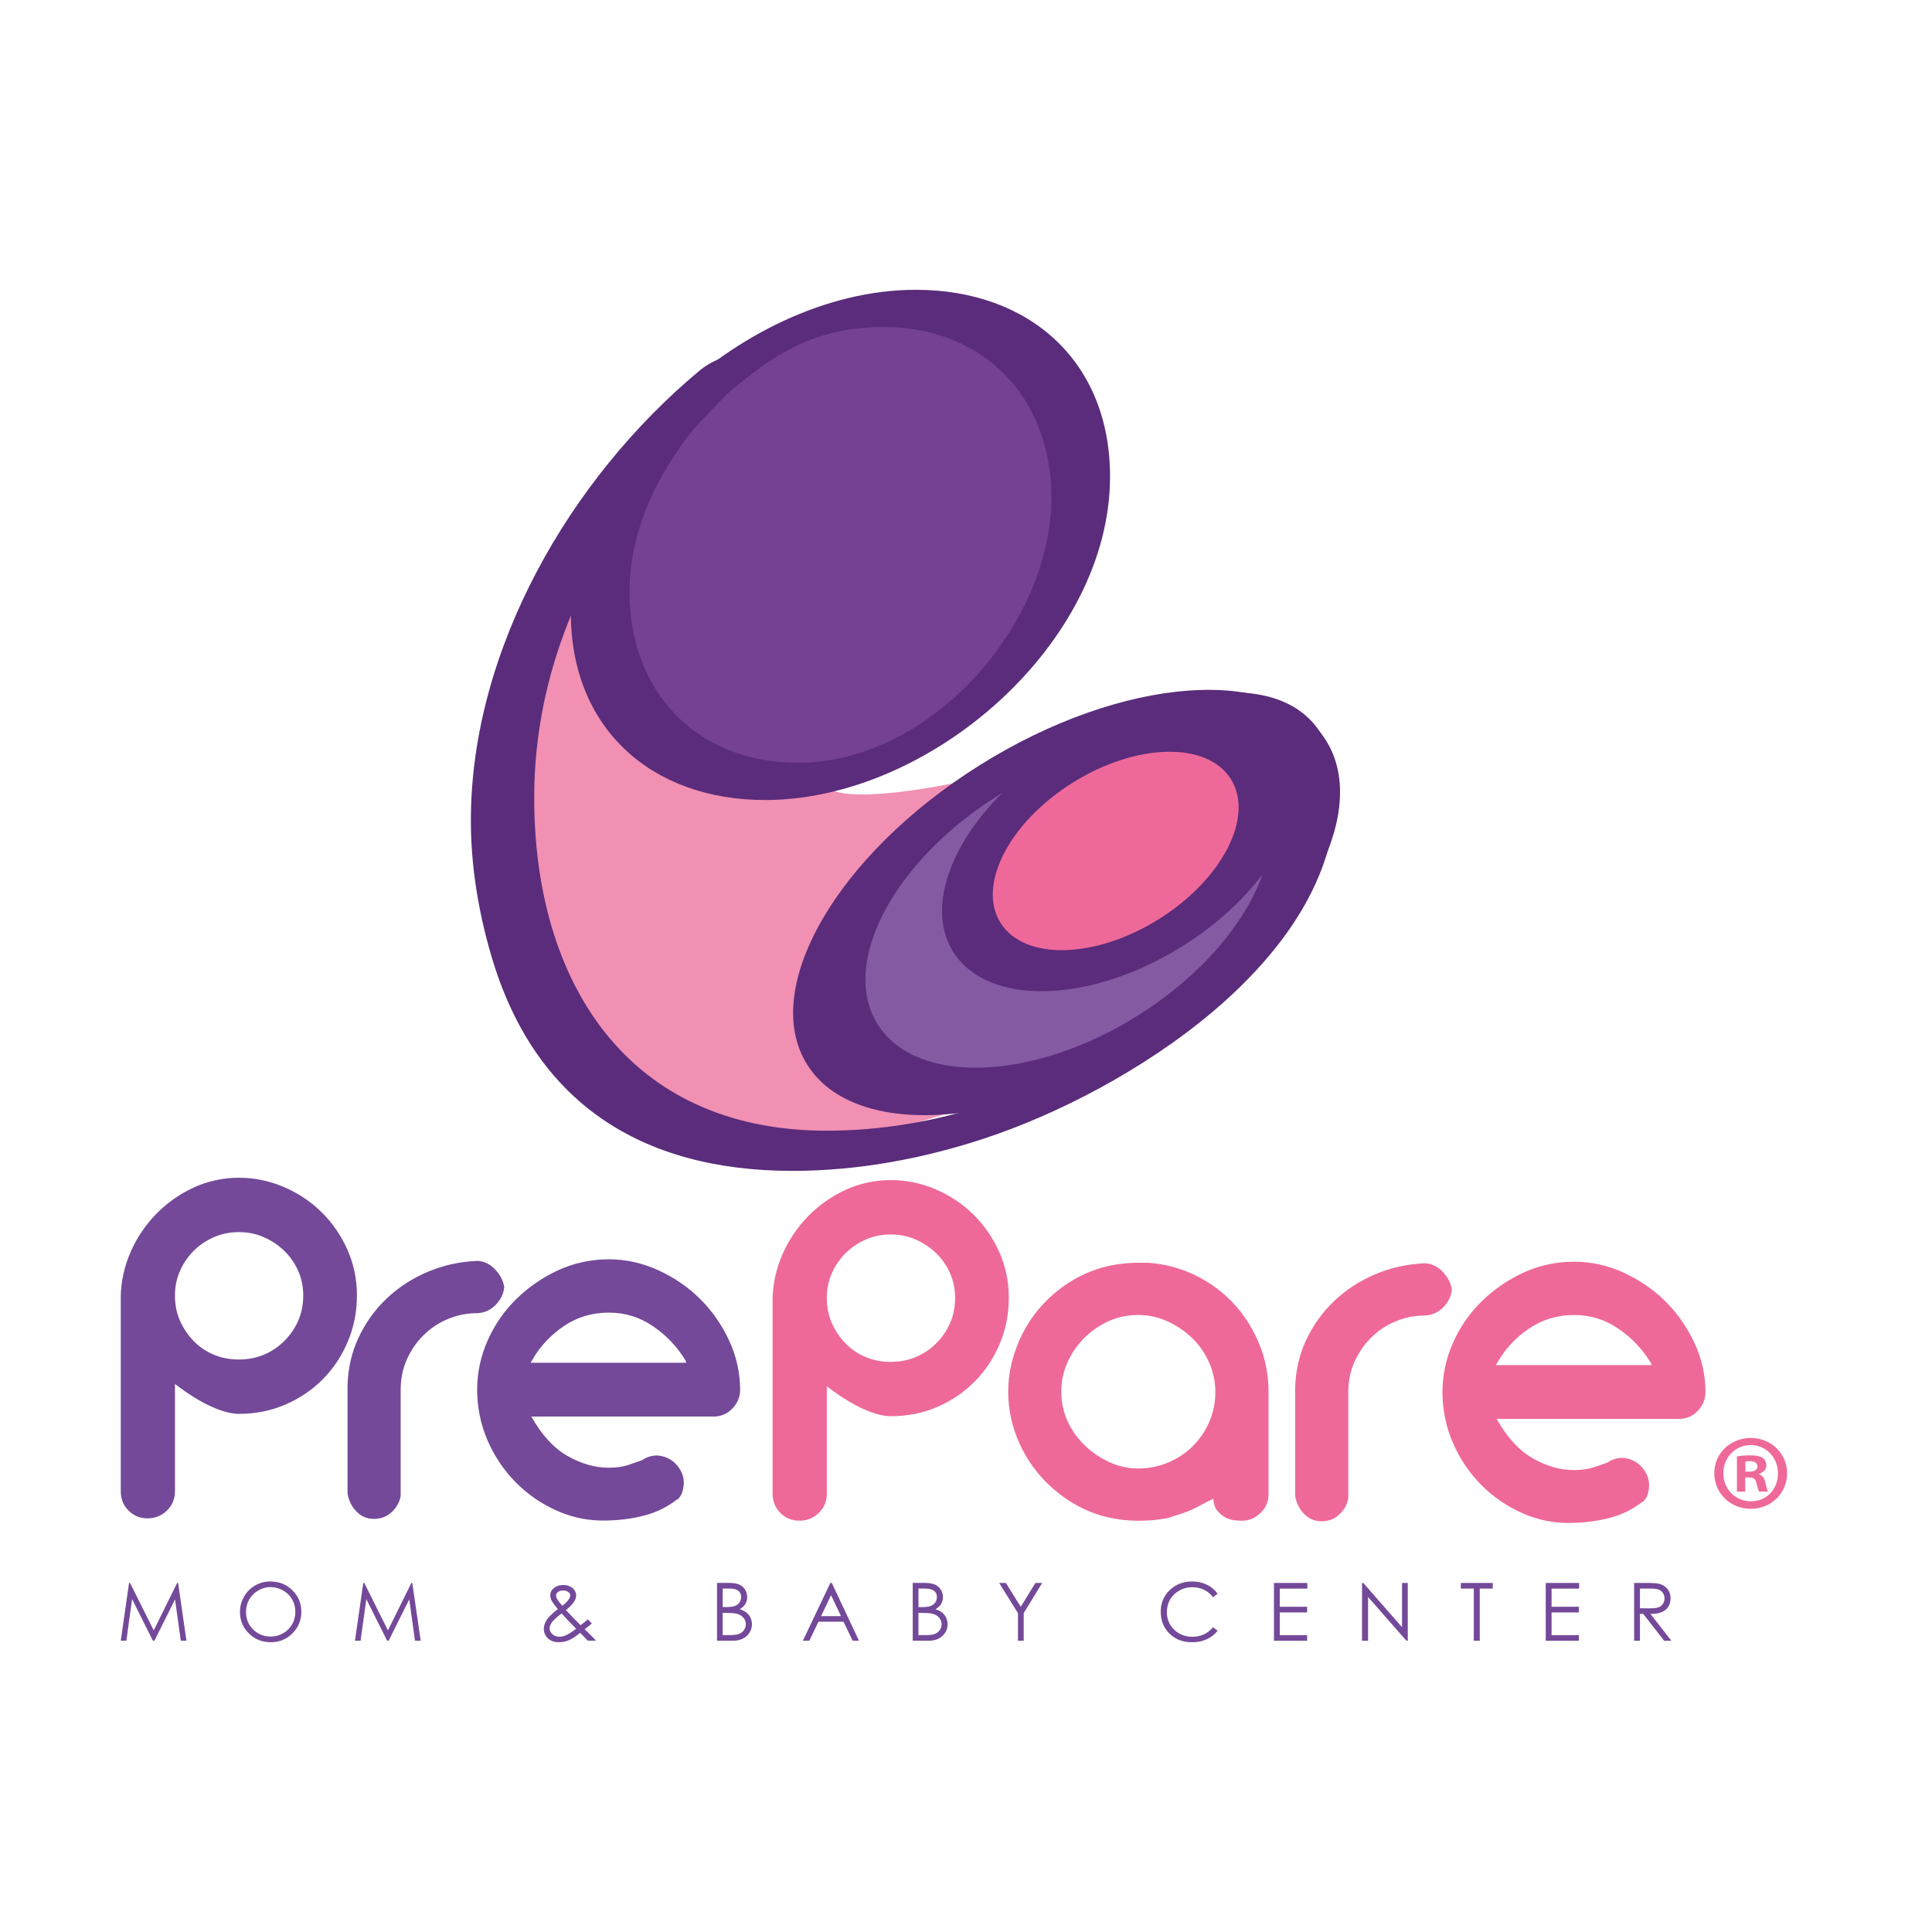 <svg width="68" height="68" viewBox="0 0 68 68" fill="none" xmlns="http://www.w3.org/2000/svg">
<g clip-path="url(#clip0_3327_10625)">
<path d="M33.852 27.504C33.852 27.504 30.261 28.316 29.176 27.777L19.621 19.18C19.621 19.18 16.504 28.517 17.52 32.354C18.537 36.19 21.857 41.103 28.769 40.228C35.681 39.353 40.968 35.383 40.968 35.383L31.142 32.623L33.852 27.505V27.504Z" fill="#F190B3"/>
<path d="M33.64 25.242C29.364 28.066 24.081 27.64 21.838 24.292C19.596 20.943 21.246 15.94 25.522 13.117C29.798 10.293 35.082 10.718 37.324 14.067C39.566 17.416 37.916 22.418 33.64 25.242Z" fill="#754191"/>
<path d="M35.166 44.059C34.939 43.552 34.634 43.112 34.249 42.736C33.865 42.361 33.421 42.068 32.917 41.854C32.413 41.641 31.89 41.535 31.349 41.535C30.808 41.535 30.25 41.65 29.753 41.882C29.256 42.114 28.818 42.423 28.44 42.81C28.062 43.199 27.763 43.643 27.543 44.142C27.322 44.642 27.206 45.162 27.193 45.699V52.566C27.193 52.841 27.284 53.07 27.467 53.251C27.649 53.432 27.873 53.523 28.138 53.523C28.402 53.523 28.629 53.432 28.818 53.251C29.007 53.07 29.102 52.841 29.102 52.566V48.795C29.58 49.157 30.008 49.423 30.386 49.592C30.764 49.761 31.085 49.845 31.35 49.845C31.942 49.845 32.49 49.736 32.994 49.517C33.498 49.298 33.935 49.001 34.307 48.625C34.677 48.25 34.971 47.809 35.185 47.303C35.399 46.796 35.507 46.255 35.507 45.679C35.507 45.104 35.394 44.563 35.167 44.056L35.166 44.059ZM33.437 46.573C33.318 46.842 33.154 47.08 32.946 47.286C32.739 47.493 32.499 47.652 32.228 47.765C31.957 47.878 31.665 47.934 31.35 47.934C31.036 47.934 30.742 47.878 30.472 47.765C30.2 47.653 29.964 47.493 29.763 47.286C29.562 47.08 29.401 46.842 29.281 46.573C29.161 46.305 29.102 46.008 29.102 45.682C29.102 45.356 29.161 45.079 29.281 44.81C29.4 44.541 29.561 44.307 29.763 44.106C29.964 43.906 30.2 43.747 30.472 43.627C30.742 43.509 31.035 43.449 31.35 43.449C31.665 43.449 31.958 43.509 32.228 43.627C32.499 43.747 32.739 43.906 32.946 44.106C33.154 44.306 33.318 44.541 33.437 44.81C33.557 45.079 33.617 45.37 33.617 45.682C33.617 45.994 33.557 46.305 33.437 46.573ZM43.486 45.954C43.127 45.548 42.699 45.213 42.201 44.951C41.704 44.689 41.172 44.526 40.605 44.463C40.504 44.451 40.416 44.444 40.341 44.444H40.077C39.132 44.444 38.288 44.695 37.545 45.194C36.801 45.695 36.247 46.352 35.882 47.164C35.756 47.452 35.659 47.746 35.589 48.046C35.52 48.347 35.486 48.659 35.486 48.985C35.486 49.31 35.52 49.626 35.589 49.932C35.659 50.239 35.756 50.529 35.882 50.804C36.247 51.605 36.801 52.258 37.545 52.765C38.287 53.272 39.132 53.525 40.077 53.525C40.442 53.525 40.782 53.493 41.097 53.431C41.26 53.381 41.418 53.331 41.569 53.281C41.72 53.231 41.865 53.175 42.003 53.111C42.079 53.073 42.198 53.012 42.362 52.924C42.526 52.836 42.639 52.78 42.702 52.755C42.715 52.93 42.761 53.068 42.844 53.167C42.926 53.268 43.017 53.346 43.119 53.402C43.219 53.458 43.323 53.492 43.43 53.505C43.537 53.518 43.634 53.524 43.723 53.524C43.961 53.524 44.176 53.433 44.365 53.252C44.553 53.071 44.648 52.854 44.648 52.605V48.984C44.648 48.408 44.544 47.861 44.337 47.342C44.129 46.823 43.846 46.361 43.487 45.953L43.486 45.954ZM42.56 50.054C42.415 50.38 42.22 50.664 41.974 50.908C41.728 51.152 41.438 51.342 41.105 51.48C40.772 51.617 40.422 51.686 40.056 51.686C39.717 51.686 39.386 51.614 39.064 51.47C38.744 51.326 38.453 51.133 38.195 50.888C37.936 50.644 37.732 50.36 37.581 50.035C37.43 49.71 37.354 49.359 37.354 48.985C37.354 48.61 37.427 48.278 37.572 47.952C37.717 47.627 37.915 47.34 38.167 47.089C38.419 46.839 38.705 46.642 39.026 46.498C39.348 46.354 39.69 46.283 40.056 46.283C40.421 46.283 40.767 46.358 41.095 46.508C41.422 46.658 41.712 46.856 41.964 47.099C42.216 47.343 42.414 47.631 42.559 47.962C42.704 48.293 42.776 48.634 42.776 48.985C42.776 49.373 42.703 49.729 42.559 50.054H42.56ZM51.102 45.383C51.063 45.157 50.957 44.951 50.78 44.764C50.603 44.576 50.395 44.476 50.157 44.463C49.539 44.489 48.957 44.616 48.409 44.848C47.861 45.08 47.38 45.392 46.964 45.786C46.549 46.181 46.218 46.64 45.972 47.165C45.726 47.691 45.598 48.26 45.585 48.872V52.644C45.622 52.893 45.726 53.106 45.897 53.281C46.067 53.457 46.271 53.544 46.511 53.544C46.763 53.544 46.973 53.462 47.144 53.3C47.314 53.137 47.418 52.949 47.455 52.737V49.004C47.455 48.616 47.527 48.26 47.673 47.934C47.818 47.609 48.013 47.324 48.259 47.08C48.505 46.837 48.791 46.646 49.118 46.508C49.445 46.371 49.791 46.302 50.158 46.302C50.409 46.289 50.623 46.192 50.8 46.011C50.976 45.831 51.077 45.621 51.102 45.383H51.102ZM59.638 47.268C59.38 46.712 59.04 46.224 58.618 45.805C58.196 45.386 57.704 45.049 57.145 44.792C56.584 44.536 56.001 44.407 55.397 44.407C54.793 44.407 54.175 44.536 53.621 44.792C53.068 45.048 52.577 45.386 52.148 45.805C51.72 46.224 51.383 46.712 51.138 47.268C50.892 47.825 50.77 48.404 50.77 49.004C50.77 49.603 50.893 50.223 51.138 50.786C51.384 51.349 51.717 51.843 52.139 52.268C52.561 52.693 53.052 53.028 53.612 53.272C54.173 53.516 54.761 53.624 55.379 53.6C55.845 53.587 56.285 53.525 56.701 53.412C57.116 53.3 57.488 53.111 57.816 52.849L57.797 52.887C57.897 52.8 57.964 52.7 57.996 52.587C58.027 52.474 58.043 52.368 58.043 52.268C58.043 52.043 57.958 51.834 57.788 51.639C57.617 51.446 57.394 51.336 57.117 51.311C56.916 51.311 56.733 51.367 56.57 51.48C56.431 51.53 56.267 51.587 56.079 51.648C55.89 51.711 55.663 51.742 55.398 51.742C54.92 51.742 54.438 51.605 53.953 51.33C53.468 51.055 53.043 50.592 52.678 49.941H59.026C59.316 49.954 59.555 49.863 59.744 49.669C59.933 49.475 60.027 49.253 60.027 49.003C60.027 48.402 59.898 47.824 59.64 47.267L59.638 47.268ZM52.658 48.047C52.658 48.023 52.67 47.997 52.696 47.972C52.96 47.497 53.329 47.097 53.801 46.772C54.273 46.447 54.805 46.284 55.397 46.284C55.989 46.284 56.483 46.443 56.956 46.762C57.428 47.081 57.815 47.491 58.118 47.991V48.028C58.118 48.041 58.124 48.047 58.137 48.047H52.658Z" fill="#EE6999"/>
<path d="M12.563 45.599C12.563 45.023 12.45 44.482 12.223 43.976C11.996 43.469 11.691 43.028 11.306 42.653C10.922 42.277 10.478 41.984 9.974 41.772C9.47 41.559 8.948 41.452 8.406 41.452C7.865 41.452 7.308 41.568 6.81 41.8C6.313 42.031 5.875 42.341 5.497 42.728C5.119 43.116 4.82 43.56 4.6 44.06C4.379 44.56 4.263 45.08 4.25 45.617V52.483C4.25 52.758 4.341 52.987 4.524 53.168C4.706 53.35 4.931 53.441 5.195 53.441C5.459 53.441 5.686 53.35 5.874 53.168C6.063 52.987 6.158 52.758 6.158 52.483V48.712C6.636 49.075 7.064 49.341 7.442 49.509C7.821 49.678 8.141 49.763 8.406 49.763C8.999 49.763 9.546 49.653 10.05 49.434C10.554 49.215 10.991 48.919 11.363 48.543C11.735 48.167 12.027 47.727 12.241 47.22C12.455 46.714 12.562 46.173 12.562 45.597L12.563 45.599ZM10.494 46.49C10.374 46.759 10.21 46.997 10.003 47.203C9.795 47.409 9.555 47.569 9.285 47.682C9.014 47.794 8.721 47.85 8.406 47.85C8.092 47.85 7.799 47.794 7.528 47.682C7.257 47.569 7.021 47.409 6.819 47.203C6.618 46.997 6.457 46.759 6.337 46.49C6.217 46.221 6.158 45.925 6.158 45.599C6.158 45.273 6.218 44.995 6.337 44.727C6.457 44.458 6.617 44.224 6.819 44.023C7.021 43.823 7.257 43.663 7.528 43.544C7.799 43.426 8.091 43.366 8.406 43.366C8.722 43.366 9.014 43.426 9.285 43.544C9.555 43.663 9.795 43.823 10.003 44.023C10.21 44.223 10.374 44.457 10.494 44.727C10.613 44.995 10.673 45.287 10.673 45.599C10.673 45.911 10.613 46.221 10.494 46.49ZM17.446 45.927C17.622 45.746 17.723 45.536 17.749 45.298C17.711 45.073 17.604 44.867 17.427 44.68C17.25 44.492 17.043 44.392 16.804 44.379C16.187 44.404 15.604 44.532 15.056 44.764C14.509 44.995 14.027 45.307 13.611 45.702C13.196 46.096 12.865 46.556 12.619 47.081C12.373 47.607 12.245 48.176 12.232 48.788V52.559C12.27 52.809 12.374 53.022 12.544 53.197C12.714 53.373 12.918 53.46 13.158 53.46C13.409 53.46 13.62 53.378 13.791 53.215C13.961 53.053 14.065 52.865 14.102 52.653V48.919C14.102 48.532 14.174 48.176 14.319 47.85C14.464 47.525 14.659 47.24 14.905 46.997C15.151 46.752 15.437 46.562 15.764 46.425C16.092 46.287 16.439 46.219 16.804 46.219C17.055 46.207 17.269 46.109 17.446 45.928V45.927ZM25.664 47.184C25.405 46.628 25.066 46.14 24.644 45.721C24.222 45.302 23.731 44.965 23.169 44.708C22.609 44.452 22.027 44.323 21.422 44.323C20.817 44.323 20.2 44.452 19.646 44.708C19.092 44.965 18.601 45.302 18.173 45.721C17.745 46.14 17.408 46.628 17.162 47.184C16.917 47.74 16.794 48.32 16.794 48.919C16.794 49.519 16.917 50.139 17.162 50.702C17.408 51.265 17.741 51.759 18.163 52.184C18.585 52.609 19.076 52.944 19.636 53.187C20.197 53.432 20.785 53.54 21.403 53.516C21.869 53.503 22.309 53.441 22.725 53.328C23.14 53.215 23.512 53.027 23.84 52.765L23.821 52.803C23.921 52.716 23.988 52.615 24.02 52.502C24.05 52.389 24.067 52.283 24.067 52.184C24.067 51.959 23.982 51.75 23.812 51.555C23.642 51.361 23.418 51.252 23.141 51.227C22.94 51.227 22.757 51.283 22.594 51.396C22.455 51.446 22.291 51.503 22.103 51.565C21.913 51.627 21.687 51.659 21.422 51.659C20.944 51.659 20.462 51.522 19.977 51.246C19.492 50.971 19.067 50.508 18.702 49.858H25.049C25.339 49.87 25.578 49.78 25.767 49.585C25.956 49.392 26.05 49.17 26.05 48.919C26.05 48.319 25.921 47.74 25.663 47.184H25.664ZM18.683 47.963C18.683 47.939 18.696 47.913 18.722 47.888C18.986 47.413 19.355 47.013 19.827 46.687C20.299 46.362 20.831 46.2 21.423 46.2C22.015 46.2 22.509 46.359 22.982 46.678C23.454 46.997 23.842 47.407 24.143 47.907V47.945C24.143 47.958 24.15 47.964 24.162 47.964H18.683L18.683 47.963Z" fill="#744999"/>
<path d="M6.236 55.713L5.411 57.384L4.577 55.713H4.543L4.25 57.748H4.448L4.649 56.282L5.382 57.748H5.435L6.161 56.293L6.363 57.748H6.563L6.268 55.713H6.235H6.236ZM9.512 55.662C9.321 55.662 9.143 55.709 8.979 55.804C8.814 55.899 8.684 56.029 8.589 56.197C8.493 56.364 8.446 56.545 8.446 56.74C8.446 57.034 8.55 57.284 8.759 57.49C8.968 57.698 9.225 57.801 9.529 57.801C9.833 57.801 10.084 57.697 10.292 57.49C10.501 57.282 10.606 57.029 10.606 56.731C10.606 56.434 10.501 56.178 10.291 55.971C10.083 55.765 9.822 55.663 9.512 55.663V55.662ZM10.28 57.173C10.205 57.306 10.099 57.411 9.963 57.487C9.828 57.564 9.681 57.602 9.522 57.602C9.283 57.602 9.08 57.519 8.911 57.352C8.742 57.186 8.658 56.981 8.658 56.739C8.658 56.576 8.696 56.427 8.773 56.295C8.849 56.162 8.955 56.056 9.091 55.978C9.226 55.899 9.37 55.86 9.522 55.86C9.675 55.86 9.823 55.899 9.961 55.978C10.098 56.056 10.206 56.16 10.281 56.292C10.357 56.422 10.395 56.569 10.395 56.73C10.395 56.892 10.357 57.041 10.281 57.174L10.28 57.173ZM14.48 55.713L13.654 57.384L12.82 55.713H12.787L12.493 57.748H12.691L12.893 56.282L13.626 57.748H13.679L14.404 56.293L14.606 57.748H14.807L14.511 55.713H14.479H14.48ZM20.577 57.345C20.657 57.288 20.741 57.22 20.831 57.141L20.691 56.996C20.628 57.053 20.543 57.12 20.433 57.201L20.23 56.996L19.919 56.672C20.061 56.551 20.157 56.454 20.205 56.376C20.253 56.299 20.278 56.227 20.278 56.158C20.278 56.093 20.259 56.032 20.222 55.974C20.185 55.916 20.131 55.87 20.06 55.837C19.99 55.802 19.912 55.786 19.826 55.786C19.69 55.786 19.577 55.825 19.486 55.902C19.407 55.968 19.368 56.052 19.368 56.153C19.368 56.211 19.384 56.273 19.416 56.337C19.448 56.401 19.52 56.501 19.632 56.636C19.433 56.792 19.302 56.92 19.237 57.023C19.173 57.125 19.141 57.226 19.141 57.328C19.141 57.462 19.189 57.575 19.285 57.665C19.38 57.755 19.507 57.8 19.666 57.8C19.785 57.8 19.898 57.779 20.004 57.737C20.111 57.696 20.25 57.607 20.421 57.471L20.692 57.748H20.978C20.927 57.69 20.866 57.624 20.795 57.555C20.706 57.466 20.633 57.395 20.577 57.345ZM19.599 56.262C19.581 56.229 19.571 56.195 19.571 56.158C19.571 56.11 19.593 56.068 19.639 56.033C19.685 55.998 19.744 55.98 19.817 55.98C19.893 55.98 19.954 55.998 20.001 56.032C20.047 56.066 20.07 56.106 20.07 56.154C20.07 56.195 20.052 56.241 20.017 56.294C19.967 56.368 19.892 56.443 19.792 56.519C19.709 56.426 19.645 56.34 19.599 56.261V56.262ZM19.9 57.564C19.83 57.594 19.758 57.608 19.686 57.608C19.591 57.608 19.51 57.578 19.443 57.519C19.377 57.459 19.344 57.391 19.344 57.313C19.344 57.248 19.371 57.176 19.425 57.1C19.479 57.023 19.593 56.919 19.767 56.788C19.836 56.867 19.899 56.935 19.954 56.993L20.278 57.324C20.136 57.437 20.01 57.517 19.9 57.564ZM26.282 56.765C26.224 56.716 26.142 56.674 26.036 56.638C26.121 56.592 26.187 56.531 26.232 56.457C26.276 56.383 26.298 56.301 26.298 56.21C26.298 56.113 26.273 56.026 26.223 55.946C26.172 55.866 26.103 55.808 26.016 55.77C25.928 55.732 25.803 55.712 25.641 55.712H25.237V57.748H25.8C26.002 57.748 26.164 57.691 26.285 57.578C26.405 57.465 26.465 57.327 26.465 57.164C26.465 57.083 26.448 57.009 26.417 56.94C26.385 56.872 26.34 56.813 26.283 56.765H26.282ZM25.436 55.912H25.674C25.817 55.912 25.922 55.938 25.988 55.991C26.053 56.045 26.086 56.117 26.086 56.21C26.086 56.279 26.066 56.342 26.028 56.399C25.988 56.455 25.936 56.498 25.868 56.524C25.802 56.55 25.696 56.564 25.554 56.564H25.436V55.912ZM26.188 57.369C26.145 57.431 26.09 57.477 26.019 57.506C25.95 57.535 25.84 57.549 25.69 57.549H25.435V56.769H25.551C25.724 56.769 25.845 56.777 25.916 56.794C26.019 56.819 26.101 56.864 26.161 56.932C26.22 56.999 26.25 57.079 26.25 57.169C26.25 57.242 26.228 57.308 26.186 57.37L26.188 57.369ZM29.226 55.713L28.258 57.748H28.487L28.806 57.079H29.689L30.012 57.748H30.233L29.276 55.713H29.226ZM28.899 56.883L29.251 56.146L29.601 56.883H28.9H28.899ZM33.171 56.766C33.114 56.717 33.032 56.675 32.925 56.639C33.011 56.593 33.077 56.532 33.121 56.458C33.166 56.384 33.188 56.302 33.188 56.211C33.188 56.114 33.162 56.027 33.111 55.947C33.061 55.867 32.992 55.809 32.904 55.77C32.817 55.733 32.692 55.713 32.529 55.713H32.125V57.748H32.688C32.89 57.748 33.051 57.692 33.171 57.579C33.292 57.466 33.352 57.328 33.352 57.165C33.352 57.084 33.335 57.01 33.303 56.941C33.272 56.873 33.227 56.814 33.17 56.766H33.171ZM32.327 55.913H32.565C32.708 55.913 32.812 55.939 32.878 55.992C32.944 56.046 32.976 56.118 32.976 56.211C32.976 56.28 32.956 56.343 32.918 56.4C32.879 56.456 32.826 56.499 32.759 56.525C32.691 56.551 32.587 56.565 32.444 56.565H32.327V55.913ZM33.078 57.37C33.036 57.432 32.98 57.478 32.91 57.507C32.84 57.536 32.73 57.55 32.58 57.55H32.326V56.769H32.442C32.615 56.769 32.737 56.778 32.806 56.795C32.91 56.82 32.992 56.865 33.051 56.933C33.11 57 33.14 57.08 33.14 57.17C33.14 57.243 33.12 57.309 33.077 57.371L33.078 57.37ZM35.927 56.553L35.403 55.714H35.167L35.829 56.777V57.749H36.031V56.777L36.681 55.714H36.444L35.927 56.553ZM41.508 55.98C41.647 55.903 41.798 55.864 41.962 55.864C42.112 55.864 42.249 55.894 42.374 55.953C42.499 56.013 42.607 56.101 42.695 56.216L42.857 56.093C42.759 55.957 42.632 55.851 42.478 55.776C42.324 55.701 42.151 55.663 41.96 55.663C41.643 55.663 41.379 55.764 41.169 55.968C40.958 56.171 40.854 56.422 40.854 56.721C40.854 57.019 40.94 57.245 41.114 57.446C41.321 57.683 41.604 57.802 41.963 57.802C42.152 57.802 42.322 57.767 42.475 57.696C42.628 57.625 42.756 57.526 42.858 57.396L42.696 57.274C42.503 57.498 42.262 57.609 41.975 57.609C41.715 57.609 41.498 57.526 41.327 57.36C41.155 57.195 41.07 56.987 41.07 56.739C41.07 56.575 41.108 56.426 41.184 56.295C41.261 56.164 41.369 56.059 41.509 55.981L41.508 55.98ZM44.84 57.75H46.006V57.551H45.044V56.751H46.006V56.552H45.044V55.914H46.014V55.715H44.839V57.751L44.84 57.75ZM49.349 57.275L47.984 55.714H47.939V57.75H48.151V56.208L49.503 57.75H49.549V55.714H49.347V57.275H49.349ZM51.416 55.913H51.873V57.75H52.083V55.913H52.54V55.714H51.417V55.913H51.416ZM54.406 57.75H55.572V57.551H54.61V56.751H55.572V56.552H54.61V55.914H55.58V55.715H54.405V57.751L54.406 57.75ZM58.09 56.805C58.263 56.804 58.397 56.782 58.495 56.739C58.592 56.696 58.667 56.632 58.72 56.549C58.773 56.465 58.798 56.367 58.798 56.256C58.798 56.123 58.76 56.011 58.684 55.92C58.607 55.828 58.509 55.77 58.386 55.742C58.305 55.724 58.151 55.714 57.924 55.714H57.516V57.749H57.721V56.804H57.836L58.573 57.749H58.827L58.09 56.804L58.09 56.805ZM57.721 56.606V55.913H58.082C58.222 55.913 58.324 55.925 58.384 55.95C58.444 55.974 58.493 56.014 58.53 56.07C58.568 56.126 58.586 56.188 58.586 56.256C58.586 56.325 58.568 56.389 58.531 56.446C58.495 56.503 58.444 56.545 58.378 56.57C58.313 56.597 58.212 56.609 58.075 56.609L57.721 56.606L57.721 56.606Z" fill="#744999"/>
<path d="M23.814 14.745C23.632 14.745 23.379 14.68 23.379 14.46C23.379 14.287 23.512 14.129 23.631 14.015C25.877 11.857 29.028 10.2 32.23 10.2C36.264 10.2 39.07 12.75 39.07 16.77C39.07 22.641 32.74 28.158 26.932 28.158C22.899 28.158 20.093 25.608 20.093 21.588C20.093 18.736 21.615 16.038 23.599 14.046C23.947 13.698 24.509 13.434 25.009 13.434C25.19 13.434 25.444 13.499 25.444 13.719C25.444 14.159 22.157 16.81 22.157 20.848C22.157 24.327 24.5 26.847 28.087 26.847C32.772 26.847 37.005 21.968 37.005 17.509C37.005 14.029 34.663 11.509 31.077 11.509C26.811 11.509 25.572 14.744 23.814 14.744L23.814 14.745Z" fill="#5A2C7B"/>
<path d="M42.178 25.784C43.973 25.784 44.794 27.084 44.794 28.723C44.794 33.687 38.965 37.493 34.716 38.88C32.902 39.472 31.007 39.797 29.094 39.797C22.047 39.797 18.802 34.521 18.802 28.079C18.802 18.851 26.49 13.473 26.49 12.804C26.49 12.567 26.217 12.496 26.021 12.496C25.523 12.496 25.004 12.726 24.627 13.04C20.037 16.858 16.573 22.89 16.573 28.878C16.573 30.494 16.84 32.098 17.295 33.648C18.801 38.78 22.538 41.211 27.892 41.211C30.193 41.211 32.48 40.786 34.657 40.067C39.64 38.423 47.022 33.815 47.022 27.924C47.022 25.638 45.698 24.37 43.379 24.37" fill="#5A2C7B"/>
<path d="M46.66 26.044C48.355 28.709 45.647 33.431 40.61 36.591C35.574 39.751 30.116 40.152 28.421 37.487C26.726 34.822 29.434 30.1 34.471 26.94C39.507 23.78 44.964 23.379 46.66 26.045V26.044Z" fill="#5A2C7B"/>
<path d="M44.274 27.677C45.634 29.815 43.744 33.426 40.05 35.743C36.358 38.06 32.261 38.205 30.901 36.067C29.541 33.929 31.432 30.318 35.125 28.001C38.817 25.684 42.914 25.539 44.274 27.677Z" fill="#845AA2"/>
<path d="M45.291 26.153C46.507 28.066 44.868 31.264 41.627 33.297C38.387 35.33 34.774 35.426 33.558 33.515C32.342 31.602 33.981 28.403 37.221 26.37C40.461 24.337 44.074 24.241 45.291 26.153Z" fill="#5A2C7B"/>
<path d="M43.317 27.412C44.159 28.735 43.029 30.945 40.794 32.347C38.558 33.75 36.063 33.814 35.221 32.491C34.379 31.168 35.509 28.958 37.744 27.555C39.98 26.152 42.474 26.088 43.316 27.411L43.317 27.412Z" fill="#EE6999"/>
<path d="M62.9 51.851C62.9 52.553 62.345 53.105 61.622 53.105C60.9 53.105 60.337 52.554 60.337 51.851C60.337 51.148 60.907 50.612 61.622 50.612C62.338 50.612 62.9 51.163 62.9 51.851ZM60.656 51.851C60.656 52.402 61.067 52.841 61.629 52.841C62.191 52.841 62.579 52.403 62.579 51.859C62.579 51.315 62.176 50.862 61.621 50.862C61.065 50.862 60.655 51.308 60.655 51.852L60.656 51.851ZM61.424 52.501H61.135V51.262C61.249 51.239 61.408 51.224 61.614 51.224C61.85 51.224 61.957 51.262 62.048 51.314C62.116 51.367 62.17 51.465 62.17 51.586C62.17 51.722 62.063 51.827 61.911 51.873V51.888C62.033 51.933 62.102 52.024 62.139 52.19C62.177 52.379 62.2 52.455 62.23 52.5H61.919C61.88 52.455 61.858 52.341 61.82 52.197C61.797 52.062 61.721 52.001 61.561 52.001H61.425V52.5L61.424 52.501ZM61.431 51.798H61.568C61.727 51.798 61.857 51.746 61.857 51.617C61.857 51.504 61.773 51.428 61.591 51.428C61.515 51.428 61.461 51.436 61.431 51.444V51.798Z" fill="#EE6999"/>
</g>
<defs>
<clipPath id="clip0_3327_10625">
<rect width="58.65" height="47.6" fill="white" transform="translate(4.25 10.2)"/>
</clipPath>
</defs>
</svg>
